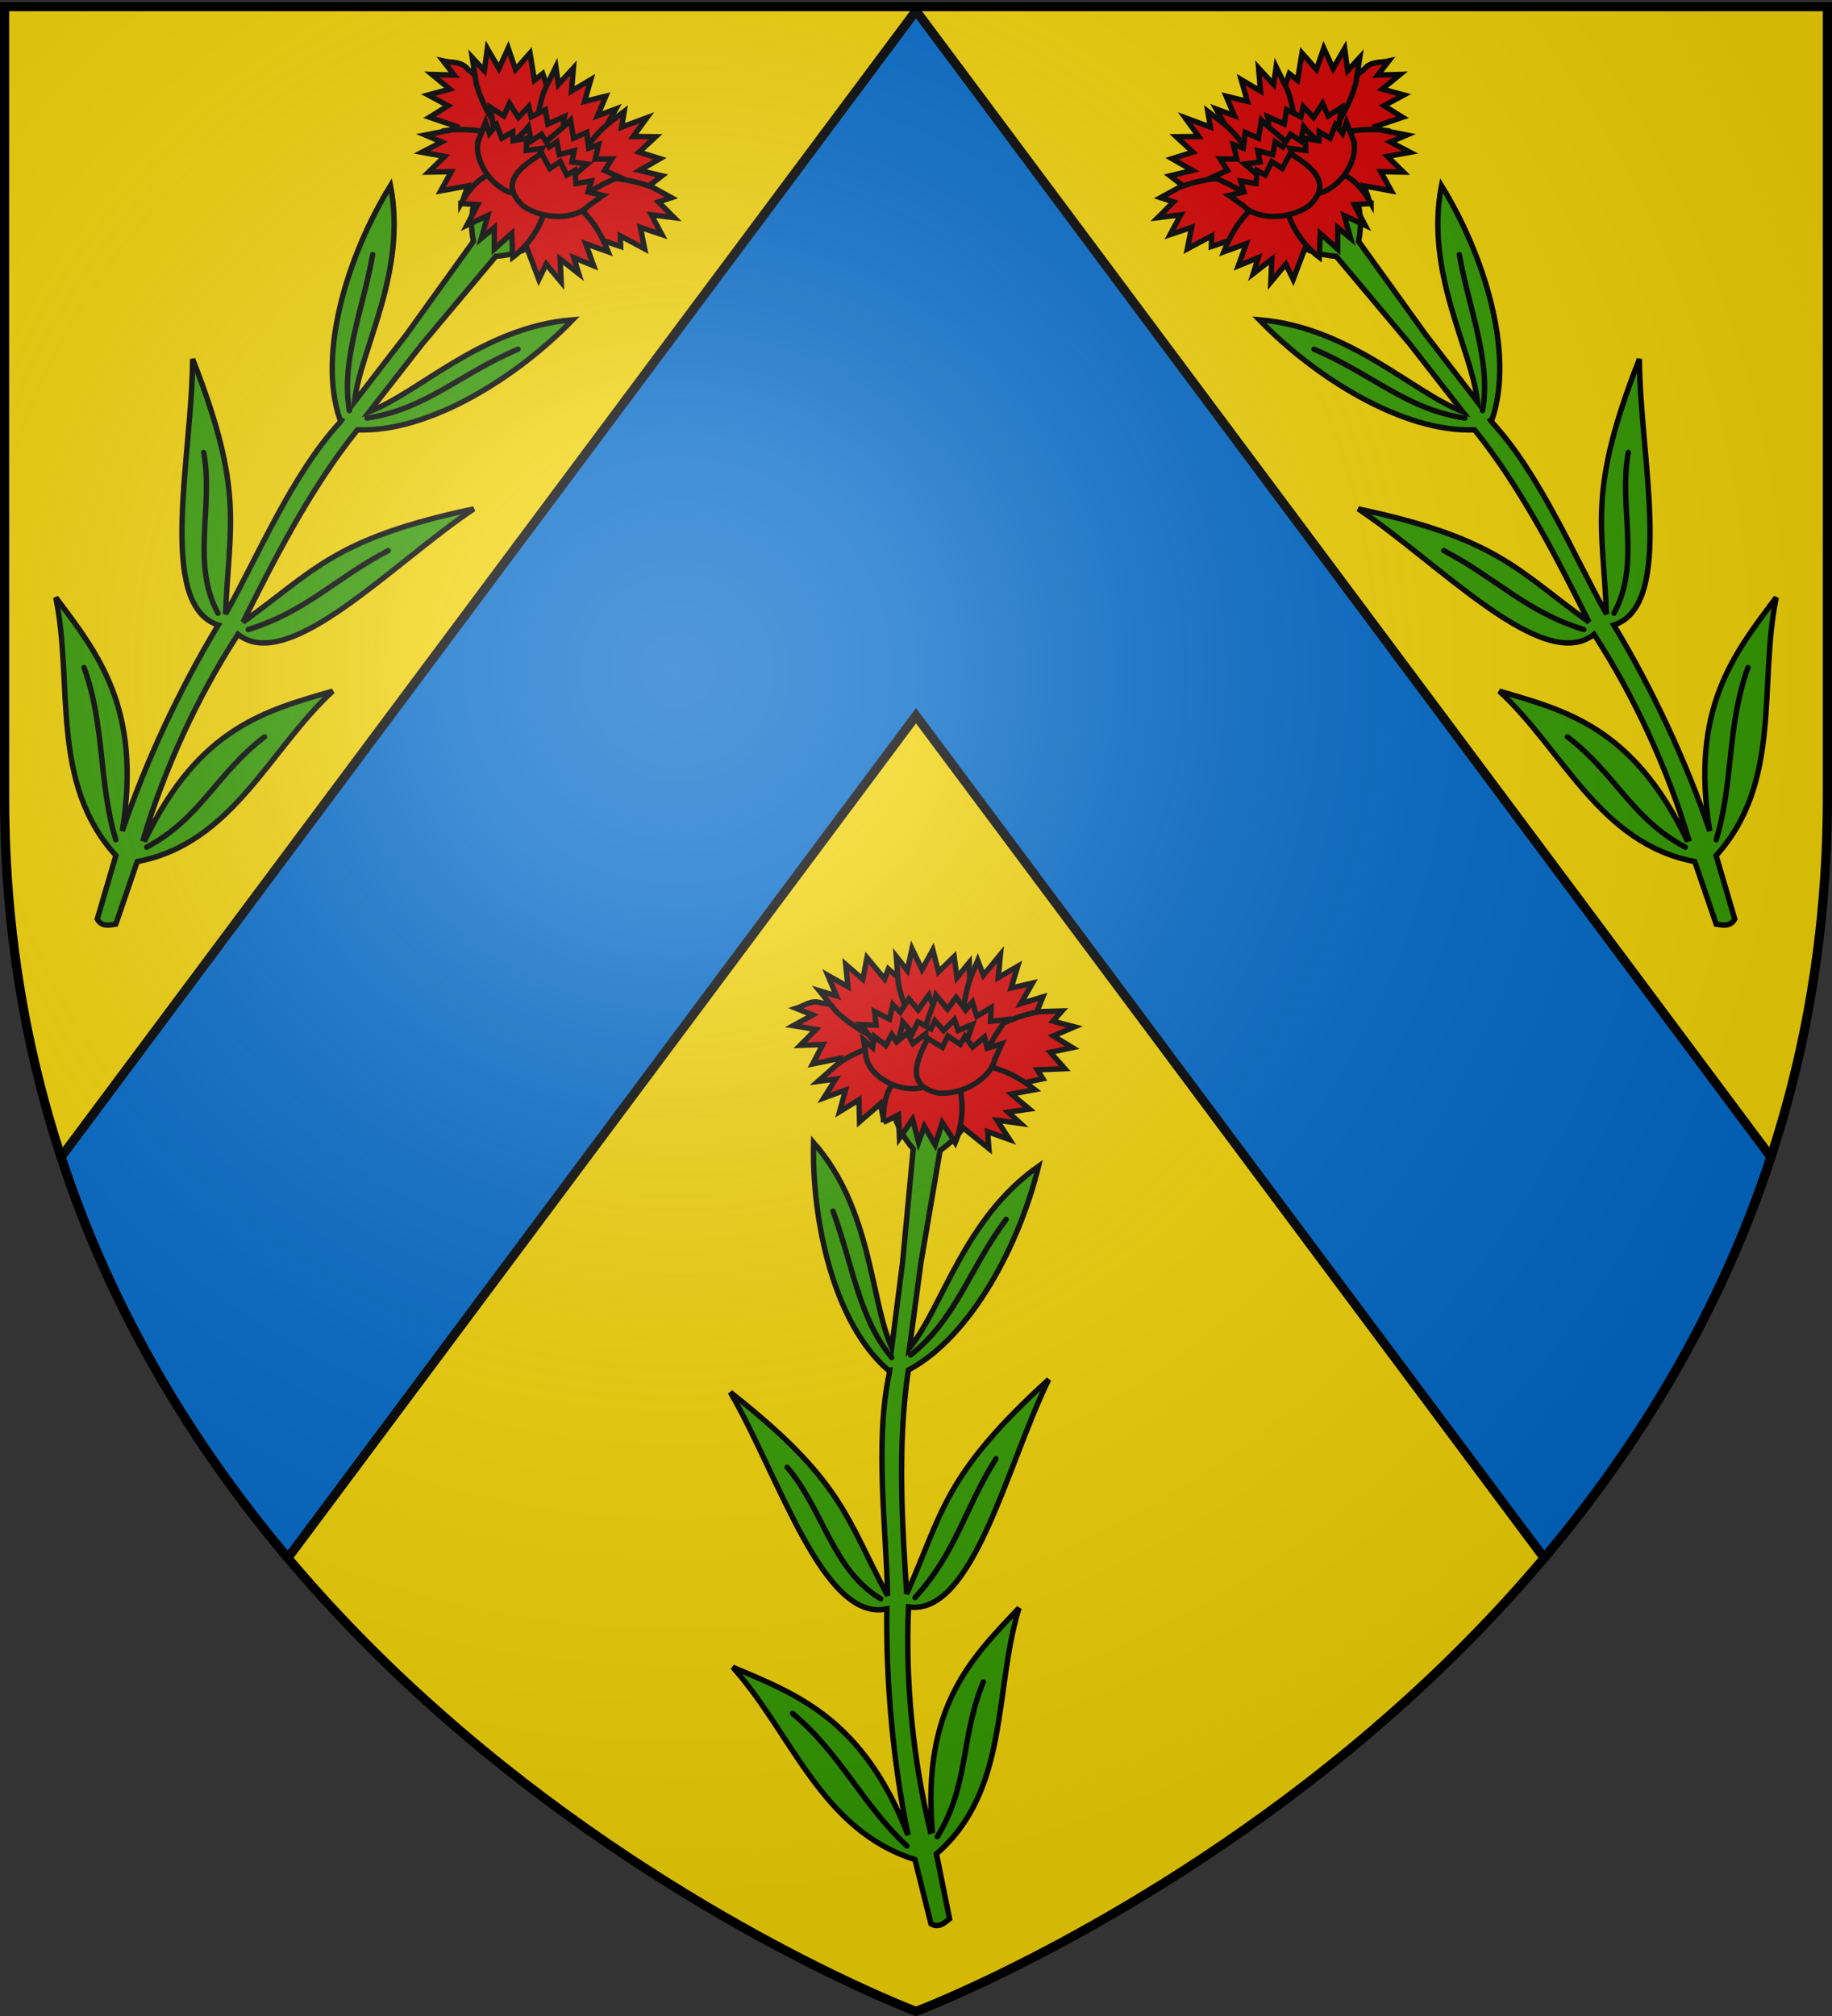<svg xmlns="http://www.w3.org/2000/svg" xmlns:xlink="http://www.w3.org/1999/xlink" width="600" height="660" version="1.0"><rect width="100%" height="100%" fill="#333333" stroke="none"/><defs><radialGradient xlink:href="#a" id="d" cx="221.445" cy="226.331" r="300" fx="221.445" fy="226.331" gradientTransform="matrix(1.353 0 0 1.349 -77.63 -85.747)" gradientUnits="userSpaceOnUse"/><linearGradient id="a"><stop offset="0" style="stop-color:#fff;stop-opacity:.314"/><stop offset=".19" style="stop-color:#fff;stop-opacity:.251"/><stop offset=".6" style="stop-color:#6b6b6b;stop-opacity:.125"/><stop offset="1" style="stop-color:#000;stop-opacity:.125"/></linearGradient></defs><g style="display:inline"><path d="M300 658.5s298.5-112.32 298.5-397.772V2.176H1.5v258.552C1.5 546.18 300 658.5 300 658.5" style="fill:#f2d207;fill-opacity:1;fill-rule:evenodd;stroke:none;stroke-width:1px;stroke-linecap:butt;stroke-linejoin:miter;stroke-opacity:1"/><path d="M300 3.531 20 378.813c16.845 51.42 43.715 94.937 74.281 131.218L300 234.313 505.719 510.03c30.566-36.28 57.436-79.799 74.281-131.218z" style="fill:#0169c9;fill-rule:evenodd;stroke:#000;stroke-width:3;stroke-linecap:butt;stroke-linejoin:miter;stroke-miterlimit:4;stroke-dasharray:none;stroke-opacity:1"/></g><g id="b" style="stroke:#000;stroke-width:1.5;stroke-miterlimit:4;stroke-dasharray:none;stroke-opacity:1"><path d="M295.275 363.628c-2.47 12.287-1.001 22.251 5.033 29.542l-4.127 31.468-3.845 23.272c-5.512-13.39-3.997-38.417-19.57-57.481-1.32 21.81 3.849 50.232 18.289 63.664l.5.03c-.052.325-.072.51-.125.845-4.834 18.9-2.417 43.66-2.751 61.623-10.843-22.138-11.198-32.242-41.485-57.89 12.64 23.673 23.415 64.75 41.14 61.535-1.009 20.6.203 42.727 3.596 62.848-11.246-32.509-29.15-40.03-46.861-48.266 15.706 18.803 22.688 45.912 48.518 55.09l3.782 17.936c2.049 1.318 3.621.02 5.19-1.196l-2.97-18.081c20.902-16.872 17.494-44.54 25.353-67.223-13.681 13.456-27.8 26.26-26.29 60.748l-.532.117c-3.988-19.738-5.475-41.457-3.752-62.294 17.726 3.215 28.47-37.862 41.11-61.535-30.287 25.648-30.642 35.752-41.485 57.89-.493-17.912-1.213-40.957 2.72-61.914 18.012-8.78 32.19-34.098 38.108-55.09-21.127 13.659-27.898 37.91-37.577 49.053l4.033-23.506 6.44-30.914c8.151-5.199 12.854-14.227 14.568-26.626-4.95.455-10.028.743-15.662.32-4.072-1.113-7.779-2.51-11.348-3.965z" style="fill:#390;fill-rule:evenodd;stroke:#000;stroke-width:1.5;stroke-linecap:butt;stroke-linejoin:miter;stroke-miterlimit:4;stroke-dasharray:none;stroke-opacity:1;display:inline" transform="rotate(-2.095 -2096.414 1948.08)scale(1.182)"/><path d="M276.327 351.857c-2.712-1.07-4.732.623-7.018 1.253l4.511 2.005-5.514 2.757 6.266 1.253-4.511 4.261h6.266l-3.008 5.264 7.519-1.254-1.003 2.757h5.264c13.444-1.01 19.276-2.16 19.3-6.266.04-7.171-16.622-9.589-28.072-12.03z" style="fill:#d40000;fill-rule:evenodd;stroke:#000;stroke-width:1.5;stroke-linecap:butt;stroke-linejoin:miter;stroke-miterlimit:4;stroke-dasharray:none;stroke-opacity:1;display:inline" transform="rotate(-2.095 -2096.414 1948.08)scale(1.182)"/><path d="m280.12 369.009-5.509 4.526 4.916-.458-3.46 5.102 6.077-1.972-1.85 5.923 5.465-3.065-.049 6.062 5.945-4.771.475 2.895 4.59-2.575c11.232-7.457 15.756-11.313 13.768-14.905-3.472-6.276-21.917-2.564-30.369 3.238z" style="fill:#d40000;fill-rule:evenodd;stroke:#000;stroke-width:1.5;stroke-linecap:butt;stroke-linejoin:miter;stroke-miterlimit:4;stroke-dasharray:none;stroke-opacity:1;display:inline" transform="rotate(-2.095 -2096.414 1948.08)scale(1.182)"/><path d="m280.207 354.166-4.289-5.695 4.67 1.602-2.163-5.773 5.444 3.347-.405-6.193 4.59 4.265 1.38-5.903 4.655 6.036 1.142-2.702 3.856 3.583c9.162 9.89 12.65 14.702 9.874 17.726-4.852 5.282-21.905-2.666-28.754-10.293z" style="fill:#d40000;fill-rule:evenodd;stroke:#000;stroke-width:1.5;stroke-linecap:butt;stroke-linejoin:miter;stroke-miterlimit:4;stroke-dasharray:none;stroke-opacity:1;display:inline" transform="rotate(-2.095 -2096.414 1948.08)scale(1.182)"/><path d="m297.821 346.89-.272-7.123 2.921 3.98 1.518-5.975 2.56 5.855 3.201-5.316 1.336 6.122 4.502-4.06.556 5.84 3.572-4.041-.148 9.389c1.88 13.35 2 19.293-2.007 20.191-6.998 1.57-16.467-14.689-17.739-24.861z" style="fill:#d40000;fill-rule:evenodd;stroke:#000;stroke-width:1.5;stroke-linecap:butt;stroke-linejoin:miter;stroke-miterlimit:4;stroke-dasharray:none;stroke-opacity:1;display:inline" transform="rotate(-2.095 -2096.414 1948.08)scale(1.182)"/><path d="m318.13 345.916 1.937-4.243 1.426 4.167 4.926-5.565-.843 6.335 5.492-2.89-2.029 5.93 5.954-1.142-3.443 5.556 6.183-1.638-3.914 8.803c-5.308 12.393-9.503 16.449-13.395 15.142-6.799-2.283-6.475-21.095-2.293-30.455z" style="fill:#d40000;fill-rule:evenodd;stroke:#000;stroke-width:1.5;stroke-linecap:butt;stroke-linejoin:miter;stroke-miterlimit:4;stroke-dasharray:none;stroke-opacity:1;display:inline" transform="rotate(-2.095 -2096.414 1948.08)scale(1.182)"/><path d="m337.273 356.475 5.622.047-2.6 2.74 5.9 1.783-5.963 2.296 5.168 3.436-6.175 1.06 3.855 4.679-7.623.038 1.455 2.547-5.187.892c-13.421 1.28-19.363 1.134-20.082-2.908-1.255-7.061 15.41-15.794 25.63-16.61z" style="fill:#d40000;fill-rule:evenodd;stroke:#000;stroke-width:1.5;stroke-linecap:butt;stroke-linejoin:miter;stroke-miterlimit:4;stroke-dasharray:none;stroke-opacity:1;display:inline" transform="rotate(-2.095 -2096.414 1948.08)scale(1.182)"/><path d="m314.298 387.816 6.95 6.03-.182-4.677 6.002 2.409-3.264-5.471 6.443 1.112-3.313-3.254 5.928-.62-4.828-4.346 6.544-.977c-7.33-6.279-16.77-10.137-25.363-4.594-4.617 5.488-3.359 8.572 5.083 14.388z" style="fill:#d40000;fill-rule:evenodd;stroke:#000;stroke-width:1.5;stroke-linecap:butt;stroke-linejoin:miter;stroke-miterlimit:4;stroke-dasharray:none;stroke-opacity:1;display:inline" transform="rotate(-2.095 -2096.414 1948.08)scale(1.182)"/><path d="m292.296 385.551 4.258-1.943.05 6.467 3.823-5.097 1.417 6.383 1.753-4.301 2.824 5.25 2.188-6.117 3.388 5.683c3.836-8.405 3.298-20.585-5.714-26.663-8.188 7.484-13.641 8.062-13.987 20.338z" style="fill:#d40000;fill-rule:evenodd;stroke:#000;stroke-width:1.5;stroke-linecap:butt;stroke-linejoin:miter;stroke-miterlimit:4;stroke-dasharray:none;stroke-opacity:1;display:inline" transform="rotate(-2.095 -2096.414 1948.08)scale(1.182)"/><path d="m290.308 362.782-3.34-4.535 4.309.326-.27-3.789 4.034 2.251 1.087-4 1.947 2.18 2.534-3.605 2.467 3.158 3.072-3.966c1.44 5.35 10.05 13.27 2.038 18.282-6.649 2.579-15.23-.863-17.878-6.302z" style="fill:#d40000;fill-rule:evenodd;stroke:#000;stroke-width:1.5;stroke-linecap:butt;stroke-linejoin:miter;stroke-miterlimit:4;stroke-dasharray:none;stroke-opacity:1;display:inline" transform="rotate(-2.095 -2096.414 1948.08)scale(1.182)"/><path d="m323.987 362.87 3.34-4.534-4.308.325.27-3.788-4.034 2.25-1.087-4-1.947 2.18-2.535-3.604-2.466 3.157-3.072-3.965c-1.44 5.35-6.33 11.675-2.039 18.282 6.65 2.578 15.23-.863 17.878-6.303z" style="fill:#d40000;fill-rule:evenodd;stroke:#000;stroke-width:1.5;stroke-linecap:butt;stroke-linejoin:miter;stroke-miterlimit:4;stroke-dasharray:none;stroke-opacity:1;display:inline" transform="rotate(-2.095 -2096.414 1948.08)scale(1.182)"/><path d="m316.201 363.889 1.752-4.528-3.998 1.502-.935-3.054-3.13 2.935-2.292-2.828-1.167 2.276-3.546-2.099-1.62 3.017-2.575-3.113c-1.118 6.195-7.059 14.535 2.481 16.014 7.139.102 14.221-5.083 15.03-10.122z" style="fill:#d40000;fill-rule:evenodd;stroke:#000;stroke-width:1.5;stroke-linecap:butt;stroke-linejoin:miter;stroke-miterlimit:4;stroke-dasharray:none;stroke-opacity:1;display:inline" transform="rotate(-2.095 -2096.414 1948.08)scale(1.182)"/><path d="m288.308 367.903-.665-5.428 2.436 2.27.59-3.067 3.059 2.586 1.828-2.968 1.238 2.118 3.018-2.368 1.482 2.999 3.568-2.55c.102 4.54 5.953 12.539-2.193 14.946-6.414.74-13.216-3.689-14.36-8.538z" style="fill:#d40000;fill-rule:evenodd;stroke:#000;stroke-width:1.5;stroke-linecap:butt;stroke-linejoin:miter;stroke-miterlimit:4;stroke-dasharray:none;stroke-opacity:1;display:inline" transform="rotate(-2.095 -2096.414 1948.08)scale(1.182)"/><path d="m323.768 369.304 2.16-4.35-4.12 1.13-.651-3.126-3.386 2.636-2.024-3.025-1.37 2.159-3.34-2.414-1.64 3.056-3.949-2.598c-3.147 5.575-6.937 12.89 2.427 15.236 7.1.755 14.627-3.76 15.893-8.704z" style="fill:#d40000;fill-rule:evenodd;stroke:#000;stroke-width:1.5;stroke-linecap:butt;stroke-linejoin:miter;stroke-miterlimit:4;stroke-dasharray:none;stroke-opacity:1;display:inline" transform="rotate(-2.095 -2096.414 1948.08)scale(1.182)"/><path d="M300.015 583.806c9.408-14.12 7.33-26.986 14.287-42.358M261.166 548.215c12.97 11.662 18.395 25.922 30.328 37.846M296.256 517.386c11.877-12.04 14.656-24.182 23.81-37.596M286.731 517.386c-13.147-8.59-14.993-25.359-24.562-37.345M297.509 450.215c13.176-9.759 16.89-22.956 27.82-36.593M292.245 450.716c-8.644-10.915-10.003-26.605-14.787-41.105" style="fill:none;fill-rule:evenodd;stroke:#000;stroke-width:1.5;stroke-linecap:round;stroke-linejoin:round;stroke-miterlimit:4;stroke-dasharray:none;stroke-opacity:1" transform="rotate(-2.095 -2096.414 1948.08)scale(1.182)"/></g><use xlink:href="#b" id="c" width="600" height="660" x="0" y="0" transform="rotate(30.353 774.668 -37.97)"/><use xlink:href="#c" width="600" height="660" transform="matrix(-1 0 0 1 600 0)"/><path d="M300 658.5s298.5-112.32 298.5-397.772V2.176H1.5v258.552C1.5 546.18 300 658.5 300 658.5" style="opacity:1;fill:url(#d);fill-opacity:1;fill-rule:evenodd;stroke:none;stroke-width:1px;stroke-linecap:butt;stroke-linejoin:miter;stroke-opacity:1"/><path d="M300 658.5S1.5 546.18 1.5 260.728V2.176h597v258.552C598.5 546.18 300 658.5 300 658.5z" style="opacity:1;fill:none;fill-opacity:1;fill-rule:evenodd;stroke:#000;stroke-width:3;stroke-linecap:butt;stroke-linejoin:miter;stroke-miterlimit:4;stroke-dasharray:none;stroke-opacity:1"/></svg>